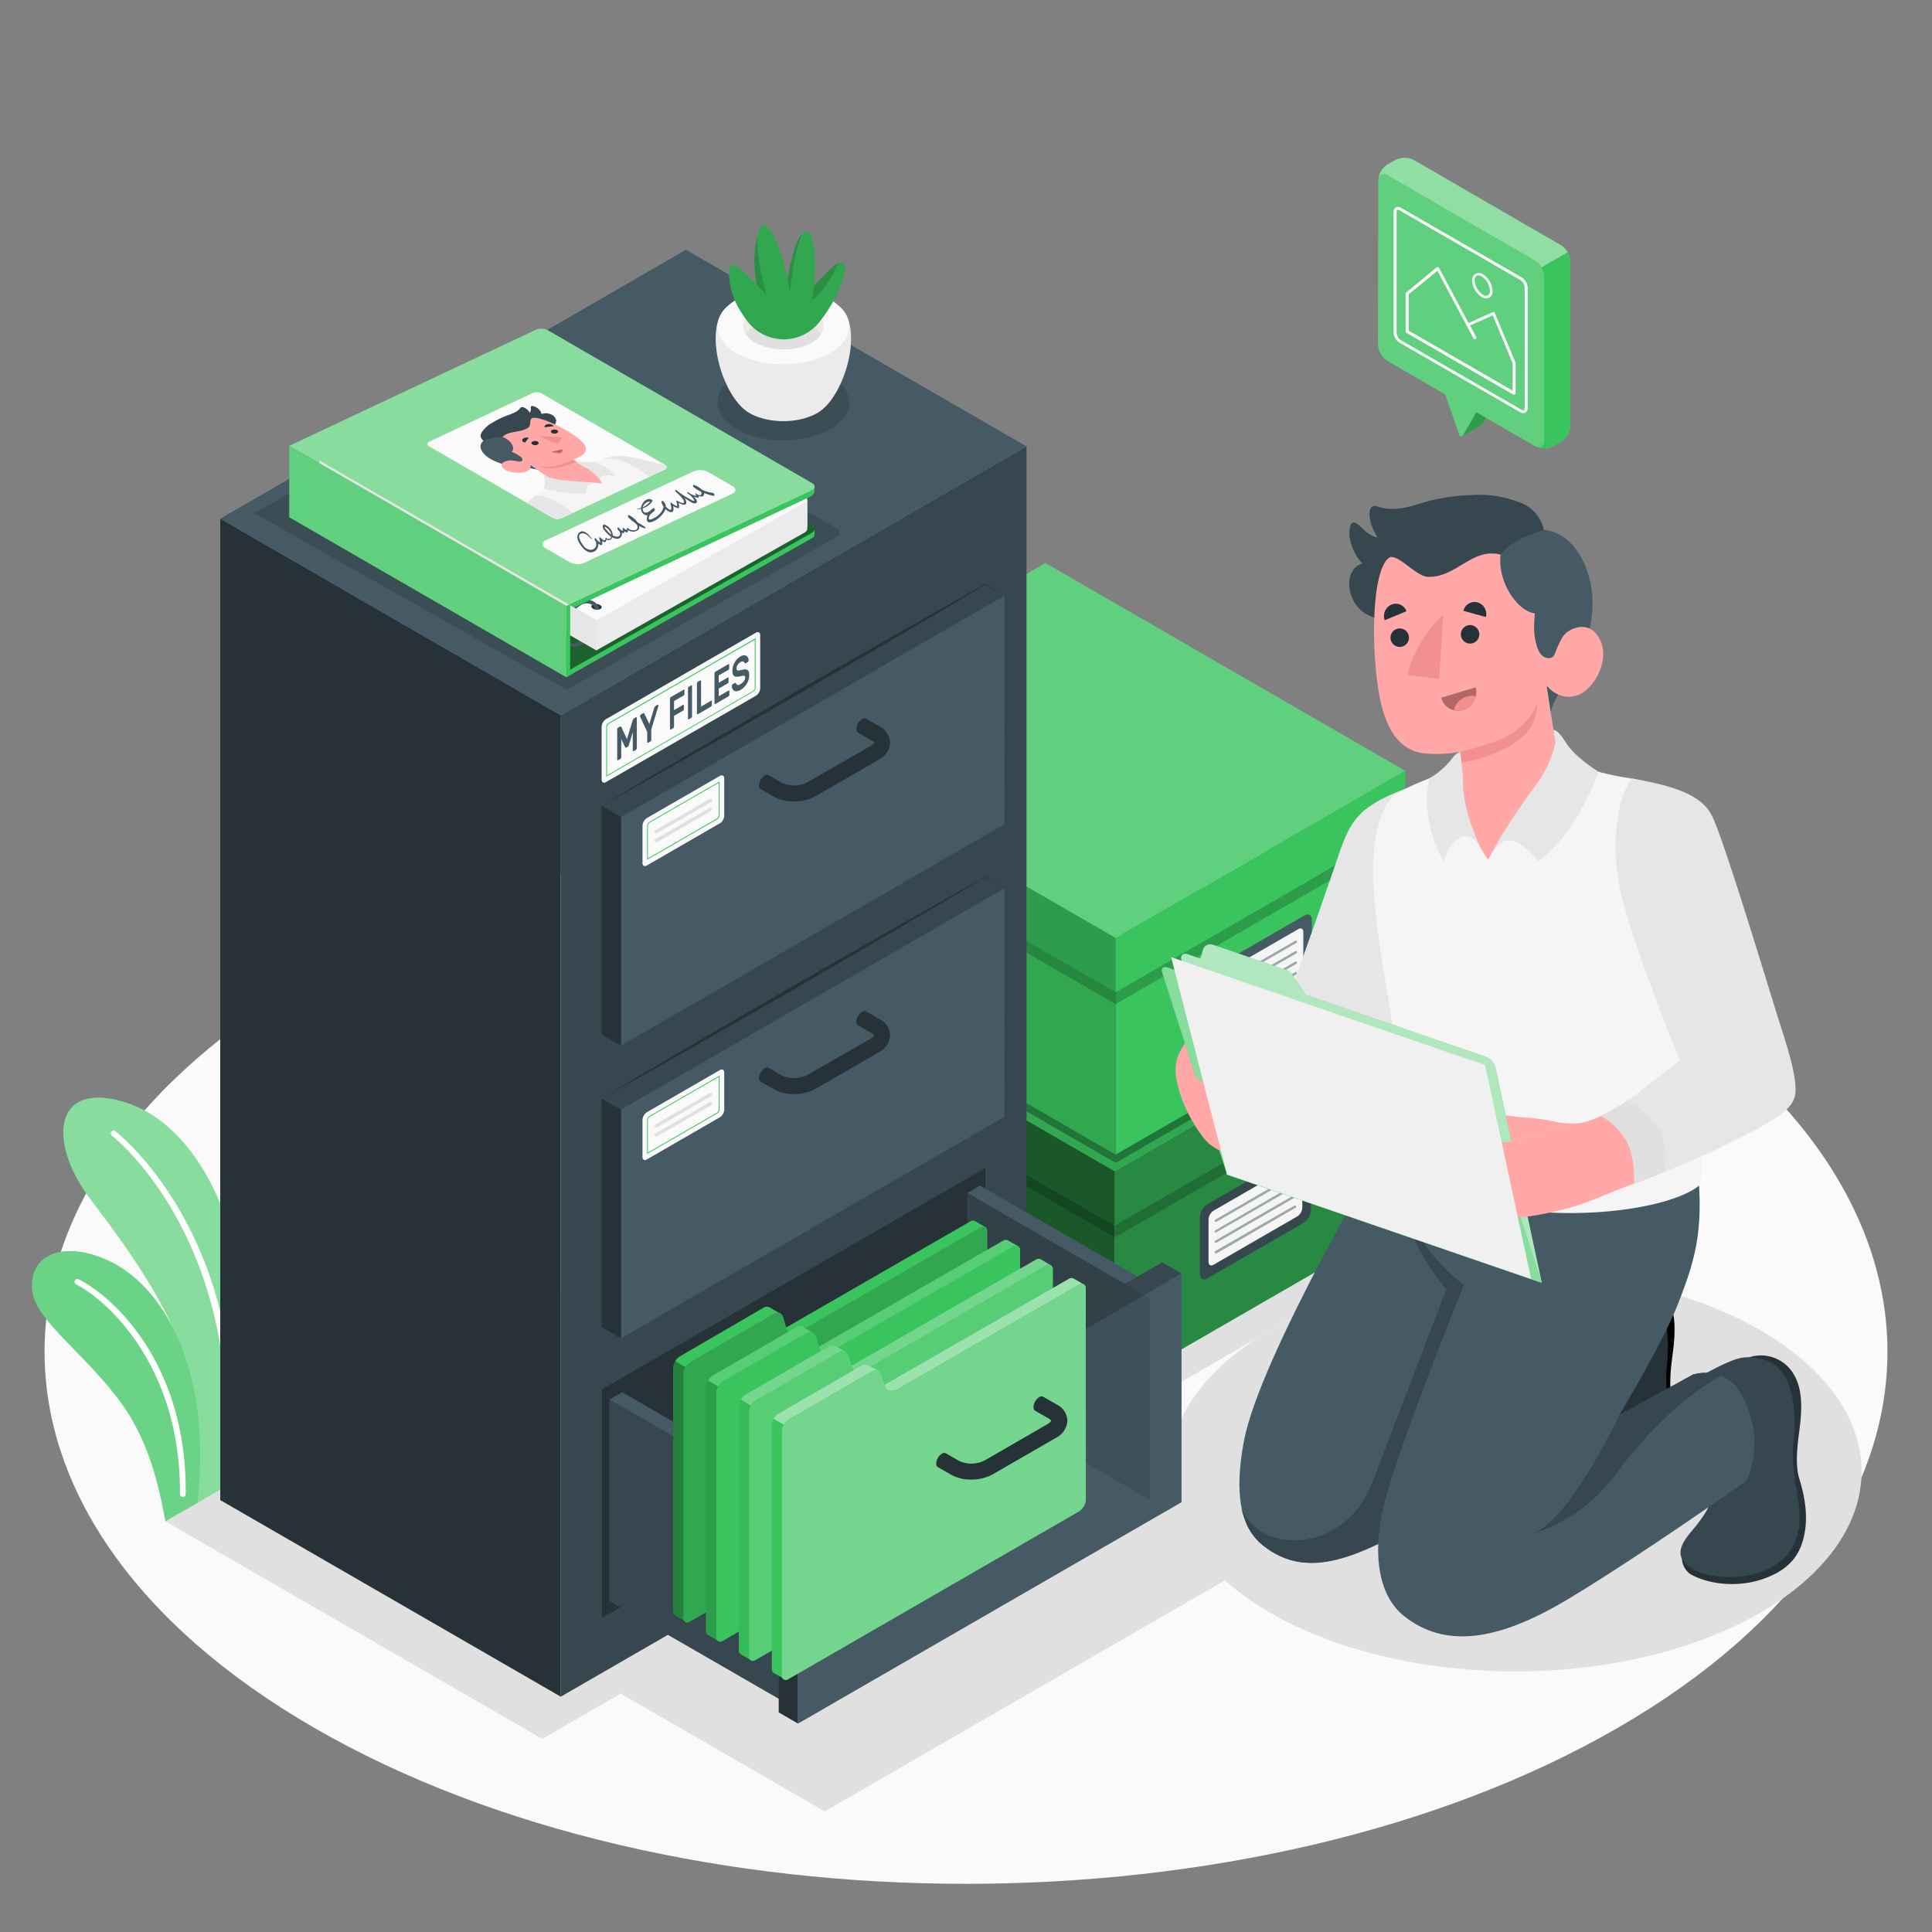<svg xmlns="http://www.w3.org/2000/svg" viewBox="0 0 500 500"><rect x="0" y="0" width="500" height="500" fill="#808080" stroke="none"/><g id="freepik--Floor--inject-42"><path id="freepik--floor--inject-42" d="M81.38,447.19c-93.13-53.77-93.13-140.94,0-194.71s244.13-53.77,337.25,0,93.13,140.94,0,194.71S174.51,501,81.38,447.19Z" style="fill:#fafafa"></path></g><g id="freepik--Plants--inject-42"><g id="freepik--plants--inject-42"><path d="M58.93,384.44c3.47-16.5,6.84-29.51,3.06-54.67-3.16-21.12-14.92-42.27-33.35-45.42-15.24-2.6-15.37,12.63-5.39,25.78s28,36.95,26,54.38L48,390.78Z" style="fill:#39C45E"></path><path d="M58.93,384.44c3.47-16.5,6.84-29.51,3.06-54.67-3.16-21.12-14.92-42.27-33.35-45.42-15.24-2.6-15.37,12.63-5.39,25.78s28,36.95,26,54.38L48,390.78Z" style="fill:#fff;opacity:0.4"></path><path d="M58.73,384.56C66,336,43.7,304.32,29.86,292.74a.72.72,0,0,0-1,.1.74.74,0,0,0,.09,1.05c13.68,11.44,35.23,43.44,28.15,91.63Z" style="fill:#fff"></path><path d="M42.83,393.74c-1.19-5.73-3.14-18.86-11.06-30.1C23,351.21,9.5,342,8.4,334.44c-1.33-9.09,7-13.64,18.91-8.54C41.63,332,55.15,353.49,51.07,389Z" style="fill:#39C45E"></path><path d="M47,387.33a.76.76,0,0,1-.43-.68c.28-31.66-17.45-49.33-26.86-54.25a.75.75,0,0,1-.31-1,.73.73,0,0,1,1-.31c10.41,5.44,28,23.27,27.66,55.58a.75.75,0,0,1-.75.74A.82.82,0,0,1,47,387.33Z" style="fill:#fff"></path><g style="opacity:0.25"><path d="M42.83,393.74c-1.19-5.73-3.14-18.86-11.06-30.1C23,351.21,9.5,342,8.4,334.44c-1.33-9.09,7-13.64,18.91-8.54C41.63,332,55.15,353.49,51.07,389Z" style="fill:#fff"></path></g></g></g><g id="freepik--Shadows--inject-42"><polygon id="freepik--Shadow--inject-42" points="289.57 366.97 373.25 318.63 269.25 258.57 185.56 306.91 289.57 366.97" style="fill:#e0e0e0"></polygon><polygon id="freepik--shadow--inject-42" points="270.3 370.29 290.61 358.56 197.37 304.51 42.83 393.74 140.32 450.02 160.63 438.3 213.43 468.79 327.17 403.12 270.3 370.29" style="fill:#e0e0e0"></polygon><ellipse id="freepik--shadow--inject-42" cx="392.16" cy="380.82" rx="89.62" ry="51.74" style="fill:#e0e0e0"></ellipse></g><g id="freepik--Boxes--inject-42"><g id="freepik--boxes--inject-42"><g id="freepik--Box--inject-42"><polygon points="288.51 359.18 288.51 303.15 361.3 261.12 361.3 317.15 288.51 359.18" style="fill:#39C45E"></polygon><polygon points="288.51 359.18 288.51 303.15 361.3 261.12 361.3 317.15 288.51 359.18" style="opacity:0.3"></polygon><polygon points="288.51 303.15 197.52 250.61 197.52 306.65 288.51 359.18 288.51 303.15" style="fill:#39C45E"></polygon><polygon points="288.51 303.15 197.52 250.61 197.52 306.65 288.51 359.18 288.51 303.15" style="opacity:0.55"></polygon><polygon points="288.51 303.15 363.45 259.86 270.31 206.06 195.36 249.36 288.51 303.15" style="fill:#39C45E"></polygon><polygon points="288.51 303.15 363.45 259.86 270.31 206.06 195.36 249.36 288.51 303.15" style="opacity:0.15"></polygon><polygon points="288.51 303.15 288.51 317.15 363.45 273.88 363.45 259.86 288.51 303.15" style="fill:#39C45E"></polygon><polygon points="288.51 303.15 288.51 317.15 363.45 273.88 363.45 259.86 288.51 303.15" style="opacity:0.3"></polygon><polygon points="288.51 317.15 361.3 275.13 361.3 278.21 288.51 320.24 288.51 317.15" style="opacity:0.2"></polygon><polygon points="195.36 249.36 288.51 303.15 288.51 317.15 195.36 263.38 195.36 249.36" style="fill:#39C45E"></polygon><polygon points="195.36 249.36 288.51 303.15 288.51 317.15 195.36 263.38 195.36 249.36" style="opacity:0.55"></polygon><polygon points="288.51 317.15 197.52 264.62 197.52 267.7 288.51 320.24 288.51 317.15" style="opacity:0.2"></polygon><path d="M312.47,311.66l24.87-14.35c1.07-.62,1.94-.12,1.94,1.12v14.7a4.29,4.29,0,0,1-1.94,3.36l-24.87,14.35c-1.07.62-1.94.12-1.94-1.12V315A4.29,4.29,0,0,1,312.47,311.66Z" style="fill:#37474f"></path><path d="M314.06,313.33l21.68-12.52c.72-.41,1.3-.07,1.3.75v11a2.84,2.84,0,0,1-1.3,2.24l-21.68,12.52c-.71.41-1.29.08-1.29-.75v-11A2.85,2.85,0,0,1,314.06,313.33Z" style="fill:#f5f5f5"></path><g style="opacity:0.5"><path d="M314.67,316.24a.33.33,0,0,1-.28-.16.32.32,0,0,1,.12-.43L335,303.83a.32.32,0,0,1,.43.12.31.31,0,0,1-.11.43L314.83,316.2A.32.32,0,0,1,314.67,316.24Z" style="fill:#455a64"></path><path d="M314.67,319a.33.33,0,0,1-.28-.16.32.32,0,0,1,.12-.43L335,306.54a.31.31,0,0,1,.43.12.31.31,0,0,1-.11.43L314.83,318.9A.33.33,0,0,1,314.67,319Z" style="fill:#455a64"></path><path d="M314.67,321.65a.31.31,0,0,1-.28-.16.32.32,0,0,1,.12-.43L335,309.25a.31.31,0,0,1,.32.54l-20.47,11.82A.32.32,0,0,1,314.67,321.65Z" style="fill:#455a64"></path><path d="M314.67,324.36a.33.33,0,0,1-.28-.16.32.32,0,0,1,.12-.43L335,312a.32.32,0,0,1,.43.12.31.31,0,0,1-.11.43l-20.47,11.82A.32.32,0,0,1,314.67,324.36Z" style="fill:#455a64"></path></g></g><g id="freepik--box--inject-42"><polygon points="197.37 248.2 288.73 300.95 361.67 258.82 270.31 206.06 197.37 248.2" style="opacity:0.3"></polygon><g id="freepik--box--inject-42"><polygon points="288.73 298.81 288.73 242.78 361.52 200.75 361.52 256.79 288.73 298.81" style="fill:#39C45E"></polygon><polygon points="288.73 242.78 197.74 190.25 197.74 246.28 288.73 298.81 288.73 242.78" style="fill:#39C45E"></polygon><polygon points="288.73 242.78 197.74 190.25 197.74 246.28 288.73 298.81 288.73 242.78" style="opacity:0.15"></polygon><polygon points="288.73 242.78 363.68 199.49 270.53 145.7 195.58 188.99 288.73 242.78" style="fill:#39C45E"></polygon><polygon points="288.73 242.78 363.68 199.49 270.53 145.7 195.58 188.99 288.73 242.78" style="fill:#fff;opacity:0.2"></polygon><polygon points="288.73 242.78 288.73 256.79 363.68 213.52 363.68 199.49 288.73 242.78" style="fill:#39C45E"></polygon><polygon points="288.73 256.79 361.52 214.76 361.52 217.84 288.73 259.87 288.73 256.79" style="opacity:0.2"></polygon><polygon points="195.58 188.99 288.73 242.78 288.73 256.79 195.58 203.01 195.58 188.99" style="fill:#39C45E"></polygon><polygon points="195.58 188.99 288.73 242.78 288.73 256.79 195.58 203.01 195.58 188.99" style="opacity:0.2"></polygon><polygon points="288.73 256.79 197.74 204.25 197.74 207.34 288.73 259.87 288.73 256.79" style="opacity:0.2"></polygon><path d="M312.69,251.3l24.87-14.36c1.07-.62,1.94-.12,1.94,1.12v14.7a4.29,4.29,0,0,1-1.94,3.36l-24.87,14.36c-1.07.62-1.94.11-1.94-1.12v-14.7A4.27,4.27,0,0,1,312.69,251.3Z" style="fill:#455a64"></path><path d="M314.28,253,336,240.45c.72-.42,1.3-.08,1.3.74v11a2.84,2.84,0,0,1-1.3,2.24L314.28,267c-.71.41-1.29.08-1.29-.75v-11A2.87,2.87,0,0,1,314.28,253Z" style="fill:#f5f5f5"></path><g style="opacity:0.5"><path d="M314.89,255.87a.31.31,0,0,1-.27-.15.32.32,0,0,1,.11-.44l20.47-11.81a.31.31,0,0,1,.32.54l-20.47,11.82A.32.32,0,0,1,314.89,255.87Z" style="fill:#455a64"></path><path d="M314.89,258.58a.32.32,0,0,1-.27-.16.31.31,0,0,1,.11-.43l20.47-11.82a.32.32,0,0,1,.43.12.31.31,0,0,1-.11.43l-20.47,11.82A.32.32,0,0,1,314.89,258.58Z" style="fill:#455a64"></path><path d="M314.89,261.29a.32.32,0,0,1-.27-.16.31.31,0,0,1,.11-.43l20.47-11.82a.31.31,0,0,1,.43.12.31.31,0,0,1-.11.43l-20.47,11.81A.33.33,0,0,1,314.89,261.29Z" style="fill:#455a64"></path><path d="M314.89,264a.3.3,0,0,1-.27-.16.31.31,0,0,1,.11-.43l20.47-11.81a.31.31,0,1,1,.32.54L315.05,264A.32.32,0,0,1,314.89,264Z" style="fill:#455a64"></path></g></g></g></g></g><g id="freepik--Cabinet--inject-42"><g id="freepik--cabinet--inject-42"><g id="freepik--cabinet--inject-42"><polygon points="145.13 439.1 57 388.22 57 134.23 145.13 185.11 145.13 439.1" style="fill:#263238"></polygon><polygon points="145.13 185.11 265.66 115.52 265.66 369.51 145.13 439.1 145.13 185.11" style="fill:#37474f"></polygon><polygon points="265.66 115.52 145.13 185.11 57 134.23 177.53 64.64 265.66 115.52" style="fill:#455a64"></polygon><polygon points="160.71 287.15 259.96 229.85 259.95 289.04 160.71 346.34 160.71 287.15" style="fill:#455a64"></polygon><polygon points="160.71 287.15 155.7 284.26 155.7 343.45 160.71 346.34 160.71 287.15" style="fill:#263238"></polygon><polygon points="155.7 284.26 254.94 226.96 259.96 229.85 160.71 287.15 155.7 284.26" style="fill:#37474f"></polygon><polygon points="160.71 211.42 259.96 154.12 259.95 213.31 160.71 270.61 160.71 211.42" style="fill:#455a64"></polygon><polygon points="160.71 211.42 155.7 208.53 155.7 267.72 160.71 270.61 160.71 211.42" style="fill:#263238"></polygon><polygon points="155.7 208.53 254.94 151.23 259.96 154.12 160.71 211.42 155.7 208.53" style="fill:#37474f"></polygon><g id="freepik--Drawer--inject-42"><polygon points="155.77 359.57 255.01 302.27 255.01 361.45 155.77 418.75 155.77 359.57" style="fill:#263238"></polygon><polygon points="297.59 336.01 250.34 308.75 250.34 360.89 297.59 388.16 297.59 336.01" style="fill:#37474f"></polygon><polygon points="253.64 306.83 250.34 308.74 297.59 336.01 300.9 334.11 253.64 306.83" style="fill:#455a64"></polygon><polygon points="204.98 389.48 157.72 362.22 157.72 414.36 204.97 441.63 204.98 389.48" style="fill:#37474f"></polygon><polygon points="161.03 360.31 157.72 362.21 204.98 389.48 208.28 387.58 161.03 360.31" style="fill:#455a64"></polygon><polygon points="206.54 386.88 305.78 329.58 305.78 388.77 206.54 446.06 206.54 386.88" style="fill:#455a64"></polygon><polygon points="206.54 386.88 201.53 383.98 201.53 443.17 206.54 446.06 206.54 386.88" style="fill:#263238"></polygon><polygon points="201.53 383.98 300.77 326.68 305.78 329.58 206.54 386.88 201.53 383.98" style="fill:#37474f"></polygon><g style="opacity:0.1"><polygon points="297.59 336.01 250.34 308.75 250.34 360.89 297.59 388.16 297.59 336.01"></polygon></g><g id="freepik--Label--inject-42"><path d="M213.23,387.57l18.89-10.91c.63-.36,1.13-.07,1.13.65v9.61a2.47,2.47,0,0,1-1.13,1.95l-18.89,10.91c-.62.36-1.13.07-1.13-.65v-9.61A2.5,2.5,0,0,1,213.23,387.57Z" style="fill:#fafafa"></path><path d="M213.3,398.36v-8.84a1.33,1.33,0,0,1,.53-.92l18.23-10.52v8.84a1.37,1.37,0,0,1-.53.92Zm18.54-19.91-17.9,10.34a1.16,1.16,0,0,0-.43.73V398l17.91-10.34a1.14,1.14,0,0,0,.42-.73Z" style="fill:#39C45E"></path><path d="M215.63,391.56a.44.44,0,0,1-.38-.22.43.43,0,0,1,.16-.59l14.1-8.14a.43.43,0,1,1,.43.75l-14.1,8.14A.39.39,0,0,1,215.63,391.56Z" style="fill:#e0e0e0"></path><path d="M215.63,393.89a.43.43,0,0,1-.38-.21.44.44,0,0,1,.16-.6l14.1-8.14a.43.43,0,0,1,.43.75l-14.1,8.14A.39.39,0,0,1,215.63,393.89Z" style="fill:#e0e0e0"></path></g><path d="M255.46,318.67a1.24,1.24,0,0,0-.49-1.11.5.5,0,0,0-.12-.08L252.3,316h0a1.24,1.24,0,0,0-1.24.13l-47.62,27.43-.77-2.62a1.72,1.72,0,0,0-.74-1h0l-2.66-1.54h0a1.57,1.57,0,0,0-1.62,0L176,351A3.92,3.92,0,0,0,174.2,354v63a1.24,1.24,0,0,0,.48,1.11h0l2.73,1.59h0a1.26,1.26,0,0,0,1.2-.15l75.12-43.34a3.9,3.9,0,0,0,1.76-3.06Z" style="fill:#39C45E"></path><path d="M255.46,318.67l0,54.57a3.88,3.88,0,0,1-1.77,3.05L178.4,419.75a1,1,0,0,1-1.56-.9V355.58a3.61,3.61,0,0,1,.52-1.74,3.73,3.73,0,0,1,1.24-1.31L200.3,340a1.6,1.6,0,0,1,1.58-.07l.05,0h0a1.61,1.61,0,0,1,.73,1l.78,2.63.24.64c.32,1.08,2.08,1.08,3.06.52l47-27.06a1.28,1.28,0,0,1,1.15-.17l.08,0,0,0h0A1.24,1.24,0,0,1,255.46,318.67Z" style="fill:#39C45E"></path><path d="M255.46,318.67l0,54.57a3.88,3.88,0,0,1-1.77,3.05L178.4,419.75a1,1,0,0,1-1.56-.9V355.58a3.61,3.61,0,0,1,.52-1.74,3.73,3.73,0,0,1,1.24-1.31L200.3,340a1.6,1.6,0,0,1,1.58-.07l.05,0h0a1.61,1.61,0,0,1,.73,1l.78,2.63.24.64c.32,1.08,2.08,1.08,3.06.52l47-27.06a1.28,1.28,0,0,1,1.15-.17l.08,0,0,0h0A1.24,1.24,0,0,1,255.46,318.67Z" style="opacity:0.15"></path><path d="M177.48,419.81l-.07,0-2.73-1.58a1.28,1.28,0,0,1-.48-1.13V354a3.61,3.61,0,0,1,.52-1.74l2.64,1.54h0a3.55,3.55,0,0,0-.51,1.73v63.27A1,1,0,0,0,177.48,419.81Z" style="opacity:0.35"></path><path d="M264,323.63a1.25,1.25,0,0,0-.49-1.12.36.36,0,0,0-.12-.07L260.8,321h0a1.24,1.24,0,0,0-1.24.13l-47.61,27.44-.78-2.63a1.66,1.66,0,0,0-.74-1h0l-2.65-1.54h0a1.58,1.58,0,0,0-1.62.05l-21.7,12.52A3.9,3.9,0,0,0,182.7,359v63a1.26,1.26,0,0,0,.48,1.12h0l2.73,1.58h0a1.25,1.25,0,0,0,1.2-.14l75.12-43.35a3.9,3.9,0,0,0,1.76-3.05Z" style="fill:#39C45E"></path><path d="M210.38,344.88a1.6,1.6,0,0,0-1.58.07l-21.69,12.53a3.71,3.71,0,0,0-1.25,1.32l-2.64-1.54a3.52,3.52,0,0,1,1.24-1.32l21.7-12.53a1.58,1.58,0,0,1,1.61,0h0Z" style="fill:#fff;opacity:0.15"></path><path d="M263.35,322.44a1.33,1.33,0,0,0-1.16.17l-47,27.06c-1,.57-2.73.57-3.06-.52l-.23-.64,47.61-27.44a1.62,1.62,0,0,1,.78-.24.88.88,0,0,1,.46.12h0Z" style="fill:#fff;opacity:0.15"></path><path d="M264,323.63l0,54.56a3.89,3.89,0,0,1-1.77,3.06L186.9,424.71a1,1,0,0,1-1.56-.9V360.53a3.57,3.57,0,0,1,.52-1.73,3.77,3.77,0,0,1,1.24-1.32L208.8,345a1.58,1.58,0,0,1,1.58-.08l.05,0h0a1.63,1.63,0,0,1,.73,1l.79,2.62.23.65c.33,1.08,2.08,1.08,3.06.52l47-27.07a1.32,1.32,0,0,1,1.15-.17l.08,0,0,0h0A1.28,1.28,0,0,1,264,323.63Z" style="fill:#39C45E"></path><path d="M186,424.76s-.06,0-.08,0l-2.73-1.58a1.26,1.26,0,0,1-.48-1.12V359a3.54,3.54,0,0,1,.52-1.73l2.64,1.54h0a3.59,3.59,0,0,0-.51,1.74V423.8A1,1,0,0,0,186,424.76Z" style="opacity:0.2"></path><path d="M272.46,328.58a1.29,1.29,0,0,0-.48-1.12l-.13-.07-2.55-1.49h0a1.24,1.24,0,0,0-1.24.13l-47.61,27.43-.78-2.62a1.72,1.72,0,0,0-.74-1h0l-2.65-1.54h0a1.57,1.57,0,0,0-1.62,0L193,360.89A3.9,3.9,0,0,0,191.2,364v63a1.24,1.24,0,0,0,.48,1.11h0l2.73,1.59h0a1.26,1.26,0,0,0,1.2-.15l75.12-43.34a3.9,3.9,0,0,0,1.76-3.06Z" style="fill:#39C45E"></path><path d="M218.88,349.84a1.55,1.55,0,0,0-1.58.07l-21.69,12.52a3.88,3.88,0,0,0-1.25,1.32l-2.64-1.54a3.62,3.62,0,0,1,1.25-1.32l21.69-12.52a1.56,1.56,0,0,1,1.61,0h0Z" style="fill:#fff;opacity:0.3"></path><path d="M271.85,327.39a1.33,1.33,0,0,0-1.16.17l-47,27.07c-1,.56-2.73.56-3.06-.52l-.23-.65L268.05,326a1.6,1.6,0,0,1,.78-.23,1,1,0,0,1,.46.11h0Z" style="fill:#fff;opacity:0.3"></path><path d="M272.46,328.58l0,54.57a3.88,3.88,0,0,1-1.77,3.05L195.4,429.66a1,1,0,0,1-1.56-.9V365.49a3.61,3.61,0,0,1,.52-1.74,3.82,3.82,0,0,1,1.24-1.31l21.7-12.53a1.62,1.62,0,0,1,1.59-.07l0,0h0a1.61,1.61,0,0,1,.73,1l.79,2.63.23.64c.33,1.08,2.08,1.08,3.06.52l47-27.06a1.3,1.3,0,0,1,1.16-.17l.07,0,0,0h0A1.26,1.26,0,0,1,272.46,328.58Z" style="fill:#39C45E"></path><path d="M272.46,328.58l0,54.57a3.88,3.88,0,0,1-1.77,3.05L195.4,429.66a1,1,0,0,1-1.56-.9V365.49a3.61,3.61,0,0,1,.52-1.74,3.82,3.82,0,0,1,1.24-1.31l21.7-12.53a1.62,1.62,0,0,1,1.59-.07l0,0h0a1.61,1.61,0,0,1,.73,1l.79,2.63.23.64c.33,1.08,2.08,1.08,3.06.52l47-27.06a1.3,1.3,0,0,1,1.16-.17l.07,0,0,0h0A1.26,1.26,0,0,1,272.46,328.58Z" style="fill:#fff;opacity:0.15"></path><path d="M194.49,429.72l-.08,0-2.73-1.58a1.28,1.28,0,0,1-.48-1.13V364a3.61,3.61,0,0,1,.52-1.74l2.64,1.54h0a3.52,3.52,0,0,0-.51,1.73v63.27A1,1,0,0,0,194.49,429.72Z" style="opacity:0.05"></path><path d="M281,333.54a1.27,1.27,0,0,0-.48-1.12.52.52,0,0,0-.13-.07l-2.55-1.49h0a1.24,1.24,0,0,0-1.24.13l-47.61,27.44-.78-2.63a1.66,1.66,0,0,0-.74-1h0l-2.65-1.54h0a1.58,1.58,0,0,0-1.62.05l-21.69,12.52a3.88,3.88,0,0,0-1.77,3v63a1.26,1.26,0,0,0,.48,1.12h0l2.73,1.58h0a1.27,1.27,0,0,0,1.2-.14l75.12-43.35a3.9,3.9,0,0,0,1.76-3Z" style="fill:#39C45E"></path><path d="M227.39,354.79a1.6,1.6,0,0,0-1.58.07l-21.7,12.53a3.71,3.71,0,0,0-1.25,1.32l-2.64-1.54a3.47,3.47,0,0,1,1.25-1.32l21.69-12.53a1.6,1.6,0,0,1,1.62,0h0Z" style="fill:#fff;opacity:0.5"></path><path d="M280.35,332.35a1.33,1.33,0,0,0-1.16.17l-47,27.06c-1,.56-2.73.57-3.06-.52l-.23-.64L276.55,331a1.62,1.62,0,0,1,.78-.24.88.88,0,0,1,.46.12h0Z" style="fill:#fff;opacity:0.5"></path><path d="M281,333.54l0,54.56a3.89,3.89,0,0,1-1.77,3.06l-75.31,43.46a1,1,0,0,1-1.56-.91V370.44a3.55,3.55,0,0,1,.51-1.73,3.79,3.79,0,0,1,1.25-1.32l21.69-12.52a1.6,1.6,0,0,1,1.59-.08l0,0h0a1.68,1.68,0,0,1,.74,1l.78,2.62.23.65c.33,1.08,2.08,1.08,3.06.52l47-27.07a1.33,1.33,0,0,1,1.16-.17l.07,0,0,0h0A1.28,1.28,0,0,1,281,333.54Z" style="fill:#39C45E"></path><path d="M281,333.54l0,54.56a3.89,3.89,0,0,1-1.77,3.06l-75.31,43.46a1,1,0,0,1-1.56-.91V370.44a3.55,3.55,0,0,1,.51-1.73,3.79,3.79,0,0,1,1.25-1.32l21.69-12.52a1.6,1.6,0,0,1,1.59-.08l0,0h0a1.68,1.68,0,0,1,.74,1l.78,2.62.23.65c.33,1.08,2.08,1.08,3.06.52l47-27.07a1.33,1.33,0,0,1,1.16-.17l.07,0,0,0h0A1.28,1.28,0,0,1,281,333.54Z" style="fill:#fff;opacity:0.3"></path><path d="M273.48,363.48l-3.49-2h0a1,1,0,0,0-1.05.09,3.2,3.2,0,0,0-1.46,2.54,1,1,0,0,0,.43,1h0l3.5,2c.49.28.62.53.63.57s-.18.44-.91.86l-16.27,9.4a7.59,7.59,0,0,1-6.62.16l-3.48-2h0a1,1,0,0,0-1,.11,3.26,3.26,0,0,0-1.47,2.54,1,1,0,0,0,.42.94h0l3.49,2a10.43,10.43,0,0,0,5.13,1.22,11.51,11.51,0,0,0,5.63-1.38l16.28-9.4a5.28,5.28,0,0,0,3-4.45A4.89,4.89,0,0,0,273.48,363.48Z" style="fill:#263238"></path></g><g id="freepik--label--inject-42"><path d="M167.4,287.85l18.9-10.91c.62-.36,1.13-.07,1.13.65v9.61a2.5,2.5,0,0,1-1.13,1.95l-18.9,10.91c-.62.36-1.12.07-1.12-.65V289.8A2.49,2.49,0,0,1,167.4,287.85Z" style="fill:#fafafa"></path><path d="M167.47,298.64V289.8a1.37,1.37,0,0,1,.53-.92l18.23-10.53v8.85a1.37,1.37,0,0,1-.53.92ZM186,278.73l-17.91,10.34a1.14,1.14,0,0,0-.42.73v8.47l17.9-10.34a1.16,1.16,0,0,0,.43-.73Z" style="fill:#39C45E"></path><path d="M169.8,291.83a.44.44,0,0,1-.38-.21.46.46,0,0,1,.16-.6l14.1-8.14a.44.44,0,0,1,.44.76L170,291.78A.44.44,0,0,1,169.8,291.83Z" style="fill:#e0e0e0"></path><path d="M169.8,294.17a.43.43,0,0,1-.22-.81l14.1-8.14a.44.44,0,0,1,.6.16.44.44,0,0,1-.16.59L170,294.11A.46.46,0,0,1,169.8,294.17Z" style="fill:#e0e0e0"></path></g><g id="freepik--label--inject-42"><path d="M167.4,211.72l18.9-10.91c.62-.36,1.13-.07,1.13.65v9.61a2.5,2.5,0,0,1-1.13,2l-18.9,10.91c-.62.36-1.12.07-1.12-.65v-9.61A2.49,2.49,0,0,1,167.4,211.72Z" style="fill:#fafafa"></path><path d="M167.47,222.51v-8.84a1.37,1.37,0,0,1,.53-.92l18.23-10.53v8.85a1.37,1.37,0,0,1-.53.92ZM186,202.6l-17.91,10.34a1.14,1.14,0,0,0-.42.73v8.47l17.9-10.34a1.16,1.16,0,0,0,.43-.73Z" style="fill:#39C45E"></path><path d="M169.8,215.71a.45.45,0,0,1-.38-.22.45.45,0,0,1,.16-.59l14.1-8.15a.44.44,0,1,1,.44.76L170,215.65A.46.46,0,0,1,169.8,215.71Z" style="fill:#e0e0e0"></path><path d="M169.8,218a.45.45,0,0,1-.38-.22.45.45,0,0,1,.16-.59l14.1-8.14a.44.44,0,0,1,.6.16.44.44,0,0,1-.16.59L170,218A.46.46,0,0,1,169.8,218Z" style="fill:#e0e0e0"></path></g><path d="M155.7,284.26,168,276.93l12.34-7.27c8.23-4.85,16.51-9.61,24.76-14.42L230,241c8.31-4.71,16.6-9.45,25-14.09l0,0,0,0,5,3L254.9,227H255c-8.19,4.91-16.44,9.72-24.67,14.56L205.54,256c-8.29,4.74-16.55,9.53-24.87,14.23l-12.46,7.06Z" style="fill:#263238"></path><path d="M227.66,263.76l-3.49-2h0a1,1,0,0,0-1.06.09,3.21,3.21,0,0,0-1.46,2.53,1,1,0,0,0,.44,1h0l3.5,2c.49.28.62.52.63.57s-.18.44-.91.86L209,278.17a7.56,7.56,0,0,1-6.62.17l-3.49-2h0a1,1,0,0,0-1,.11,3.2,3.2,0,0,0-1.46,2.54,1,1,0,0,0,.41.93h0l3.48,2a10.48,10.48,0,0,0,5.14,1.23,11.43,11.43,0,0,0,5.63-1.39l16.27-9.39a5.31,5.31,0,0,0,3-4.45A4.89,4.89,0,0,0,227.66,263.76Z" style="fill:#263238"></path><path d="M155.7,208.53,168,201.2l12.34-7.27c8.23-4.85,16.51-9.61,24.76-14.42L230,165.24c8.31-4.71,16.6-9.45,25-14.09l0,0,0,0,5,3-5.06-2.81H255c-8.19,4.92-16.44,9.72-24.67,14.57l-24.78,14.37c-8.29,4.74-16.55,9.53-24.87,14.23l-12.46,7.06Z" style="fill:#263238"></path><path d="M227.66,188l-3.49-2h0a1,1,0,0,0-1.06.09,3.21,3.21,0,0,0-1.46,2.53,1,1,0,0,0,.44,1h0l3.5,2c.49.28.62.52.63.57s-.18.44-.91.86L209,202.44a7.56,7.56,0,0,1-6.62.17l-3.49-2h0a1,1,0,0,0-1,.11,3.2,3.2,0,0,0-1.46,2.54,1,1,0,0,0,.41.93h0l3.48,2a10.48,10.48,0,0,0,5.14,1.23,11.43,11.43,0,0,0,5.63-1.39l16.27-9.39a5.31,5.31,0,0,0,3-4.45A4.89,4.89,0,0,0,227.66,188Z" style="fill:#263238"></path></g><g id="freepik--label--inject-42"><g id="freepik--label--inject-42"><path d="M156.83,186.12l38.79-22.38c.62-.36,1.12-.06,1.12.65v13.68a2.49,2.49,0,0,1-1.12,2L156.83,202.4c-.63.36-1.13.07-1.13-.65V188.07A2.47,2.47,0,0,1,156.83,186.12Z" style="fill:#fafafa"></path><path d="M156.89,201V188.07a1.37,1.37,0,0,1,.53-.92l38.13-22v12.91a1.37,1.37,0,0,1-.53.92Zm38.44-35.44-37.8,21.8a1.19,1.19,0,0,0-.42.73v12.54l37.8-21.81a1.14,1.14,0,0,0,.42-.73Z" style="fill:#39C45E"></path></g><path d="M162.25,191.27l1.48-4.82c0-.06.06-.14.11-.26a.58.58,0,0,1,.23-.26l.53-.31a.12.12,0,0,1,.15,0,.27.27,0,0,1,.06.19v7.77a.66.66,0,0,1-.06.27.39.39,0,0,1-.15.18l-.63.36a.11.11,0,0,1-.15,0,.25.25,0,0,1-.06-.19v-4.7l-1,3.29a1.12,1.12,0,0,1-.11.26.38.38,0,0,1-.18.21l-.4.23q-.12.07-.18,0a.33.33,0,0,1-.11-.13l-1-2.12v4.7a.66.66,0,0,1-.06.27.39.39,0,0,1-.15.18l-.63.36a.11.11,0,0,1-.15,0,.25.25,0,0,1-.06-.19v-7.77a.62.62,0,0,1,.06-.26.35.35,0,0,1,.15-.18l.53-.31c.11-.06.18-.06.23,0l.11.13Z" style="fill:#455a64"></path><path d="M170.18,182.4a.11.11,0,0,1,.15,0,.22.22,0,0,1,.07.19.5.5,0,0,1,0,.12l-1.85,6.08v2.65a.65.65,0,0,1-.06.26.35.35,0,0,1-.15.18l-.63.36a.1.1,0,0,1-.14,0,.22.22,0,0,1-.07-.19V189.4l-1.85-3.94a.31.31,0,0,1,0-.1.58.58,0,0,1,.06-.26.42.42,0,0,1,.15-.19l.58-.33c.11-.06.19-.07.24,0a.31.31,0,0,1,.09.13l1.27,2.67,1.26-4.13a.94.94,0,0,1,.1-.24.51.51,0,0,1,.23-.25Z" style="fill:#455a64"></path><path d="M176.93,178.5a.12.12,0,0,1,.15,0,.27.27,0,0,1,.06.19v.86a.62.62,0,0,1-.06.26.35.35,0,0,1-.15.18l-2.49,1.44v2.34l2.34-1.35a.11.11,0,0,1,.15,0,.25.25,0,0,1,.06.19v.85a.66.66,0,0,1-.06.27.47.47,0,0,1-.15.18l-2.34,1.35V188a.66.66,0,0,1-.06.27.35.35,0,0,1-.15.18l-.63.36a.11.11,0,0,1-.15,0,.25.25,0,0,1-.06-.19v-7.77a.65.65,0,0,1,.06-.26.35.35,0,0,1,.15-.18Z" style="fill:#455a64"></path><path d="M178.26,186.15a.11.11,0,0,1-.15,0,.25.25,0,0,1-.06-.19v-7.77a.62.62,0,0,1,.06-.26.35.35,0,0,1,.15-.18l.63-.37a.12.12,0,0,1,.15,0,.25.25,0,0,1,.06.19v7.77a.58.58,0,0,1-.06.26.42.42,0,0,1-.15.19Z" style="fill:#455a64"></path><path d="M184,181.36a.12.12,0,0,1,.15,0,.27.27,0,0,1,.07.19v.86a.59.59,0,0,1-.07.26.42.42,0,0,1-.15.19l-3.42,2a.12.12,0,0,1-.15,0,.25.25,0,0,1-.06-.19v-7.77a.66.66,0,0,1,.06-.27.71.71,0,0,1,.15-.18l.64-.36a.11.11,0,0,1,.15,0,.25.25,0,0,1,.06.19v6.59Z" style="fill:#455a64"></path><path d="M188.55,178.71a.11.11,0,0,1,.15,0,.25.25,0,0,1,.06.19v.85a.66.66,0,0,1-.06.27.35.35,0,0,1-.15.18l-3.42,2a.12.12,0,0,1-.15,0,.27.27,0,0,1-.07-.19v-7.77A.68.68,0,0,1,185,174a.45.45,0,0,1,.15-.18l3.36-1.94a.12.12,0,0,1,.15,0,.25.25,0,0,1,.06.19v.85a.66.66,0,0,1-.06.27.35.35,0,0,1-.15.18L186,174.79v1.91l2.35-1.36a.12.12,0,0,1,.15,0,.27.27,0,0,1,.06.19v.86a.58.58,0,0,1-.06.26.42.42,0,0,1-.15.19L186,178.2v2Z" style="fill:#455a64"></path><path d="M191.61,169.91a2.07,2.07,0,0,1,.92-.32,1.14,1.14,0,0,1,.66.16,1.1,1.1,0,0,1,.4.48,1.69,1.69,0,0,1,.16.66.58.58,0,0,1-.06.26.4.4,0,0,1-.15.18l-.55.32c-.09,0-.15.06-.2,0a.35.35,0,0,1-.12-.14.62.62,0,0,0-.35-.31.91.91,0,0,0-.71.18,2.19,2.19,0,0,0-.39.29,2.3,2.3,0,0,0-.32.38,1.9,1.9,0,0,0-.21.43,1.19,1.19,0,0,0-.08.45.86.86,0,0,0,.07.41.34.34,0,0,0,.25.16,1.7,1.7,0,0,0,.47,0l.72-.16a3.16,3.16,0,0,1,.8-.1.9.9,0,0,1,.56.19,1,1,0,0,1,.32.49,2.74,2.74,0,0,1,.1.82,4.15,4.15,0,0,1-.15,1.09,4.44,4.44,0,0,1-.45,1.05,4.84,4.84,0,0,1-.71.94,4.4,4.4,0,0,1-.94.73,2.37,2.37,0,0,1-.84.32,1.2,1.2,0,0,1-.71-.06,1,1,0,0,1-.49-.45,1.74,1.74,0,0,1-.21-.84.45.45,0,0,1,.06-.27.45.45,0,0,1,.15-.18l.55-.31a.24.24,0,0,1,.2-.05.32.32,0,0,1,.12.15,1.41,1.41,0,0,0,.13.24.41.41,0,0,0,.21.15.71.71,0,0,0,.33,0,1.73,1.73,0,0,0,.5-.21,4,4,0,0,0,.45-.31,2.1,2.1,0,0,0,.38-.41,2.13,2.13,0,0,0,.27-.46,1.34,1.34,0,0,0,.1-.52.51.51,0,0,0-.11-.37.41.41,0,0,0-.33-.1,3.64,3.64,0,0,0-.55.09c-.22,0-.47.11-.76.16a2.39,2.39,0,0,1-.68,0,.81.81,0,0,1-.49-.21,1,1,0,0,1-.28-.51,3,3,0,0,1-.1-.88,4.17,4.17,0,0,1,.16-1.09,5.47,5.47,0,0,1,.43-1,4.65,4.65,0,0,1,.65-.88A3.6,3.6,0,0,1,191.61,169.91Z" style="fill:#455a64"></path></g></g><g id="freepik--Pot--inject-42"><path d="M190.68,97.17c-6.65,3.85-6.65,10.08,0,13.92s17.45,3.84,24.11,0,6.65-10.07,0-13.92S197.34,93.33,190.68,97.17Z" style="opacity:0.15"></path><path d="M213.72,105.14c5.88-6,9.33-21,3.6-25.73H188.15c-5.73,4.75-2.28,19.72,3.59,25.72l.16.17.2.2c.17.16.35.32.54.47l.14.11a5,5,0,0,0,.44.33,7,7,0,0,0,.76.49c4.84,2.79,12.67,2.79,17.51,0h0a8.23,8.23,0,0,0,.77-.49l.41-.31.17-.14.51-.45.24-.23Z" style="fill:#ebebeb"></path><path d="M190.68,77.49c-6.65,3.85-6.65,10.08,0,13.92s17.45,3.84,24.11,0,6.65-10.07,0-13.92S197.34,73.65,190.68,77.49Z" style="fill:#fafafa"></path><path d="M195.4,80.22c-4.05,2.34-4.05,6.13,0,8.46a16.21,16.21,0,0,0,14.67,0c4.05-2.33,4.05-6.12,0-8.46A16.21,16.21,0,0,0,195.4,80.22Z" style="fill:#ebebeb"></path><path d="M210.07,84.24a16.21,16.21,0,0,0-14.67,0A6.67,6.67,0,0,0,193,86.46a6.75,6.75,0,0,0,2.42,2.22,16.21,16.21,0,0,0,14.67,0,6.75,6.75,0,0,0,2.42-2.22A6.67,6.67,0,0,0,210.07,84.24Z" style="fill:#e0e0e0"></path><path d="M201.66,87.74A11.77,11.77,0,0,1,193.32,83,33.59,33.59,0,0,1,191,79.41c-2.45-4.33-2.9-10.14-1.63-10.85s6.42,5.07,6.42,5.07a31.56,31.56,0,0,1-.55-7.39c.22-3.86,1.16-7.37,2.27-8.07s3.57,4.16,4.63,7.68,1.7,6.43,1.7,6.43a54.13,54.13,0,0,1,1.9-8.12c1.28-3.66,2.45-4.49,3.35-4.12s1.5,2.07,1.77,6.94a49,49,0,0,1-.22,7s1.82-2,3.83-3.94c2.22-2.12,3.17-2.42,3.8-2s.81,3.72-2.62,9.92a38.56,38.56,0,0,1-3.59,5.37,11.83,11.83,0,0,1-10.2,4.46Z" style="fill:#39C45E"></path><path d="M201.66,87.74A11.77,11.77,0,0,1,193.32,83,33.59,33.59,0,0,1,191,79.41c-2.45-4.33-2.9-10.14-1.63-10.85s6.42,5.07,6.42,5.07a31.56,31.56,0,0,1-.55-7.39c.22-3.86,1.16-7.37,2.27-8.07s3.57,4.16,4.63,7.68,1.7,6.43,1.7,6.43a54.13,54.13,0,0,1,1.9-8.12c1.28-3.66,2.45-4.49,3.35-4.12s1.5,2.07,1.77,6.94a49,49,0,0,1-.22,7s1.82-2,3.83-3.94c2.22-2.12,3.17-2.42,3.8-2s.81,3.72-2.62,9.92a38.56,38.56,0,0,1-3.59,5.37,11.83,11.83,0,0,1-10.2,4.46Z" style="opacity:0.15"></path><path d="M196,61.35a25.92,25.92,0,0,0-.72,4.89,31.56,31.56,0,0,0,.55,7.39l2.56,2.66S195.78,67.79,196,61.35Z" style="opacity:0.15"></path><path d="M217,68.05a11.2,11.2,0,0,0-2.53,2c-2,1.94-3.83,3.94-3.83,3.94a25.38,25.38,0,0,1-.58,3.66C213.81,75.45,217,68.05,217,68.05Z" style="opacity:0.15"></path><path d="M205.26,69.47a38.25,38.25,0,0,1,2.29-8.91h0a10.5,10.5,0,0,0-1.84,3.59,54.13,54.13,0,0,0-1.9,8.12l.68,3.31S204.76,72.66,205.26,69.47Z" style="opacity:0.15"></path></g><g id="freepik--Files--inject-42"><path id="freepik--shadow--inject-42" d="M216.62,138.9a1.08,1.08,0,0,0,0-2.06L139.47,93.18a4.07,4.07,0,0,0-3.63,0l-70,39.63,80.81,45.7Z" style="opacity:0.15"></path><g id="freepik--File--inject-42"><path d="M210.13,139.28a1.15,1.15,0,0,0,.68-.93v-1.44L141.73,97.85a3.75,3.75,0,0,0-3.3,0l-63.57,36,71.72,41.41Z" style="fill:#39C45E"></path><path d="M210.13,137.88c.91-.52.91-1.35,0-1.87l-68.4-39.56a3.75,3.75,0,0,0-3.3,0l-63.57,36,71.72,41.41Z" style="fill:#39C45E"></path><path d="M210.13,137.88c.91-.52.91-1.35,0-1.87l-68.4-39.56a3.75,3.75,0,0,0-3.3,0l-63.57,36,71.72,41.41Z" style="opacity:0.5"></path><path d="M89.49,123l47.07-26.63a3.66,3.66,0,0,1,3.29,0l63,36.48,6.12-3.5v7.11l-.12.07c.21.43,0,.92-.56,1.26l-53.91,30.5L82.63,126.92v-7.77Z" style="fill:#ebebeb"></path><path d="M208.26,130.07a1,1,0,0,0,0-1.87L139.85,88.64a3.73,3.73,0,0,0-3.29,0L82.63,119.15l71.72,41.41Z" style="fill:#fafafa"></path><path d="M153.48,157.53a2.31,2.31,0,0,0,1.58.19,1,1,0,0,0,.3-.11c.5-.26.44-.75-.13-1.07a2.2,2.2,0,0,0-.86-.24,1.84,1.84,0,0,0-1,.17.26.26,0,0,0-.1.07C152.87,156.82,153,157.23,153.48,157.53Z" style="fill:#263238"></path><path d="M145.17,163.61a4.13,4.13,0,0,0,.84,2.68,3,3,0,0,0,2.36,1.1h0a4.6,4.6,0,0,0,2.28-.67,4.36,4.36,0,0,0,.41-.24l-.93-.52c-2.24,1.23-4,.18-4-2.35a8.83,8.83,0,0,1,4.07-6.92,2.77,2.77,0,0,1,3.06-.15,2.17,2.17,0,0,1,.84,1.2,2,2,0,0,0,1,0,3.37,3.37,0,0,0-.69-1.42,3,3,0,0,0-2.35-1.08,4.72,4.72,0,0,0-2.3.67A9.68,9.68,0,0,0,145.17,163.61Z" style="fill:#455a64"></path><path d="M147.53,156.27,210.81,126v1a1.77,1.77,0,0,1-.82,1.4l-62.46,29.32Z" style="fill:#39C45E"></path><path d="M210.13,126.88c.91-.52.91-1.35,0-1.87l-68.4-39.56a3.75,3.75,0,0,0-3.3,0L74.86,115.38l71.72,41.41Z" style="fill:#39C45E"></path><path d="M210.13,126.88c.91-.52.91-1.35,0-1.87l-68.4-39.56a3.75,3.75,0,0,0-3.3,0L74.86,115.38l71.72,41.41Z" style="fill:#fff;opacity:0.4"></path><path d="M132.11,163.39a3,3,0,0,0,2.37-1.1,4.2,4.2,0,0,0,.83-2.68,9.71,9.71,0,0,0-4.55-7.73,4.75,4.75,0,0,0-2.3-.67c-1.92,0-3.2,1.52-3.2,3.79a9.68,9.68,0,0,0,4.55,7.72,4.64,4.64,0,0,0,2.29.67Z" style="fill:#455a64"></path><path d="M134.36,159.61c0,2.55-1.82,3.58-4.08,2.31a8.8,8.8,0,0,1-4.07-6.92c0-2.55,1.82-3.58,4.07-2.31A8.8,8.8,0,0,1,134.36,159.61Z" style="fill:#f5f5f5"></path><path d="M119.57,150.33v1.4c0,2.8-2,3.93-4.48,2.53L85,136.36a9.69,9.69,0,0,1-4.48-7.6v-1.4c0-2.8,2-3.93,4.48-2.54l30.14,17.91A9.65,9.65,0,0,1,119.57,150.33Z" style="fill:#f5f5f5"></path><polygon points="154.35 160.56 154.35 168.33 82.63 126.92 82.63 119.16 154.35 160.56" style="fill:#e6e6e6"></polygon><polygon points="146.58 175.25 74.86 133.84 74.86 115.35 146.58 156.8 146.58 175.25" style="fill:#39C45E"></polygon><polygon points="146.58 175.25 74.86 133.84 74.86 115.35 146.58 156.8 146.58 175.25" style="fill:#fff;opacity:0.2"></polygon><polygon points="147.56 174.7 147.56 156.33 146.58 156.8 146.58 175.25 147.56 174.7" style="fill:#39C45E"></polygon></g><g id="freepik--Photo--inject-42"><path d="M137.84,101.71l-26.71,12.58c-.67.31-.69.86-.06,1.23L143,134a2.84,2.84,0,0,0,2.35.1l26.71-12.58c.67-.31.69-.86.06-1.23l-31.94-18.45A2.84,2.84,0,0,0,137.84,101.71Z" style="fill:#fafafa"></path><g id="freepik--Top--inject-42"><path d="M172.37,120.45c.37.34.26.78-.3,1L164.59,125l-9-6c4.22-1.49,5.52-1.24,10.12-.17C167.59,119.27,170,119.84,172.37,120.45Z" style="fill:#e6e6e6"></path><path d="M165.8,121.76c.85.56,1.61,1.1,2.3,1.6l-22.74,10.71A2.84,2.84,0,0,1,143,134l-2.57-1.48c-1.26-1.33-2.25-2.85-1.81-4.37,0,0,4.85-3.61,3.06-4.79l8.05-3.5c1,.66,4.16-.66,7.26-1.09C159.87,118.33,164.12,120.63,165.8,121.76Z" style="fill:#f5f5f5"></path><path d="M143.23,115.28a4.22,4.22,0,0,1-1.46,1.8c-.67.43-1,1-1.63,1.45-1.31,1,1,2.68-1.11,3-2-.73-7.69-.43-12.11-2.89-2.24-1.24-3-2.93-1.75-4.51-1.26-1.09-.7-1.88-.45-2.3a7.42,7.42,0,0,1,2.63-2.39,21.51,21.51,0,0,1,3.69-1.83c1.46-.54,2.9-1,3.57-2,.29-.41.93-.21,1.32,0a3.69,3.69,0,0,1,.76.63,4.84,4.84,0,0,1,.39.57,1.27,1.27,0,0,0,.31-.92c0-.27-.16-.87.4-.82a3.09,3.09,0,0,1,1.51.72,2.39,2.39,0,0,1,.86,1.35,3.17,3.17,0,0,1,2.14,0,2.26,2.26,0,0,1,1.65,1.68,2.16,2.16,0,0,1-.82,1.56.86.86,0,0,0-.23.44c0,.19.21.43.29.62A4.79,4.79,0,0,1,143.23,115.28Z" style="fill:#37474f"></path><path d="M130.06,113.08c1.9.25,7.27,2.8,10.6,5a3.88,3.88,0,0,1-.52.46c-1.31,1,1.12,2.76-1,3-2-.74-7.55-.2-12-2.66-2.24-1.24-3.78-3.35-2-4.82A14.4,14.4,0,0,1,130.06,113.08Z" style="fill:#455a64"></path><path d="M130.06,113.08c2.33.89,3.36,2.94,2.34,3.87a7.68,7.68,0,0,1,2.38,1.31,1.38,1.38,0,0,1,.43.52.45.45,0,0,1-.2.54,1.08,1.08,0,0,1-.95.08c-.45-.1-.93-.16-1.41-.23a3.33,3.33,0,0,0-.63,0c-.92,0-2.87.56-2,1.8s4.19,1.65,5.71,1.23c2.06-.56,1.55-1.85,1.55-1.85l5,3.46a6.21,6.21,0,0,0,3,1c2.9.29,6.67-.25,10.56.34a9.45,9.45,0,0,0-4.78-4.37L148.41,119a15.76,15.76,0,0,0,2.43-1.36c1.48-1.19.65-2.61-.59-3.72-2.77-2.47-10.24-6.28-12.53-5.74-.77.44-.23,1.94-1,2.49C134.9,112,131.42,111.48,130.06,113.08Z" style="fill:#ffa8a7"></path><path d="M137.74,115a1.46,1.46,0,0,0,1.31.09c.4-.19.47-.52.15-.76a1.43,1.43,0,0,0-1.31-.08C137.49,114.39,137.42,114.73,137.74,115Z" style="fill:#263238"></path><path d="M142.83,112.07a1.41,1.41,0,0,0,1.31,0c.37-.2.39-.55,0-.76a1.49,1.49,0,0,0-1.32,0C142.48,111.52,142.47,111.86,142.83,112.07Z" style="fill:#263238"></path><path d="M148.41,119a31.19,31.19,0,0,1-4.71,1.6,12.21,12.21,0,0,1-4.27,0,6.84,6.84,0,0,0,3.56.62,18.17,18.17,0,0,0,6.17-1.78Z" style="fill:#f28f8f"></path><path d="M136.84,113.33l-1,1.22c-.6-.17-.85-.59-.57-.93A1.58,1.58,0,0,1,136.84,113.33Z" style="fill:#263238"></path><path d="M143.29,110.29l-2.32.29c-.16-.36.22-.73.86-.81A1.46,1.46,0,0,1,143.29,110.29Z" style="fill:#263238"></path><path d="M142.81,116.89l2.63-.59c.32.41,0,.88-.74,1A2,2,0,0,1,142.81,116.89Z" style="fill:#b16668"></path><path d="M143.39,117.08a.63.63,0,0,0-.2.1,2.31,2.31,0,0,0,1.51.17l.08,0s0,0,0,0A1.44,1.44,0,0,0,143.39,117.08Z" style="fill:#f28f8f"></path><path d="M154.33,125c-2.13-.18-6.49-.53-8.62-.72a17.43,17.43,0,0,1-4-.9l-.81-.56s-.4,0,0,1a4.27,4.27,0,0,1-.26,2.59s6,1.73,11,1.24C151.43,125.17,153.17,125,154.33,125Z" style="fill:#e6e6e6"></path><path d="M155.42,124.18a14.33,14.33,0,0,0-4.27-3.42l-2-1.32a4.23,4.23,0,0,1,1.05,0,8.35,8.35,0,0,0,3.31,0c2.71.87,5.12,2.52,5.68,3.78C157.43,123,155,122.62,155.42,124.18Z" style="fill:#e6e6e6"></path><polygon points="139.25 112.8 144.36 114.99 145.54 113.22 139.25 112.8" style="fill:#f28f8f"></polygon><g id="freepik--Arms--inject-42"><path d="M147.24,131.91c.29.23.61.52.94.83l-2.82,1.33A2.84,2.84,0,0,1,143,134l-6.59-3.8a21.22,21.22,0,0,1,2.21-2C140.47,128.12,144.23,129.51,147.24,131.91Z" style="fill:#e6e6e6"></path></g></g></g><g id="freepik--label--inject-42"><path d="M179.47,122l-38.26,17.84c-1.08.51-1.12,1.4-.09,2l6.27,3.64a4.66,4.66,0,0,0,3.85.17l38.25-17.84c1.09-.51,1.13-1.4.09-2l-6.27-3.64A4.64,4.64,0,0,0,179.47,122Z" style="fill:#fafafa"></path><path d="M184.54,127.59a10.28,10.28,0,0,1-2.86-.85,6,6,0,0,0-2.1-1.25c-.27-.11-.24.42-.11.53a11.25,11.25,0,0,0,2,1.28c.14.39.12.88-.4.86a2.25,2.25,0,0,1-1-.48c-.11-.07-.18.19-.1.26l.26.4a4.36,4.36,0,0,1-1.91-.8l-.3-.22c-.12-.08-.2.21-.12.28l0,0h0l.14.11a3.65,3.65,0,0,0,.31.24,4.73,4.73,0,0,1,1,1l.21.27c.17.36.16.49-.05.38-.11.11-1.09-.5-1.38-.66A18.59,18.59,0,0,1,175,126.8c-.21-.18-.32.31-.16.44a11.94,11.94,0,0,1,1.86,1.9c.36.45.65,1.21-.27,1a4.59,4.59,0,0,1-1.2-.58c-.16-.1-.21.25-.17.33a2.47,2.47,0,0,1,.2,1.08,3,3,0,0,1-1.42-.81c-.22-.23-.36.13-.3.32.18.63.52,2-.57,1.22a3.25,3.25,0,0,1-.66-.62,1.66,1.66,0,0,0-.84-1.43c-.26-.17-.32.29-.27.44a6.13,6.13,0,0,0,.55,1.08,4,4,0,0,1-1.12,1.93,5.28,5.28,0,0,1-1.43,1c-.53.28-1.61.78-1.23-.33a2.38,2.38,0,0,1,.41-.73,6.13,6.13,0,0,0,1-.88c.19-.19,0-.77-.33-.6a3.57,3.57,0,0,0-.89.71c-.77.49-1.73.78-1.83-.59,0,0,0-.08,0-.12a4.73,4.73,0,0,0,2.44-1.76.32.32,0,0,0,0-.39c-1.28-.89-2.74.72-2.88,2.05a5.71,5.71,0,0,1-.95.2s-.07.11,0,.11a5,5,0,0,0,1-.09,1.48,1.48,0,0,0,0,.21,1.65,1.65,0,0,0,1.21,1.43,1.57,1.57,0,0,0,.43,0,2.66,2.66,0,0,0-.18,1c0,1.22,1.08.89,1.89.52a6.55,6.55,0,0,0,3-3.14,1.91,1.91,0,0,0,1.46.85c.66-.06.61-.92.46-1.62a3.5,3.5,0,0,0,1.32.58c.13,0,.22-.1.22-.22a3.68,3.68,0,0,0-.15-1.17c.76.4,2.07,1,2-.22a2,2,0,0,0-.53-1.08c.19.13.37.26.56.37.48.29,1.71,1.25,2.33,1.06.8-.25.31-1-.36-1.71a4.93,4.93,0,0,0,1.1.28c.14,0,.17-.24.13-.33a1,1,0,0,0-.09-.18c.64.29,1.39.37,1.51-.53a.58.58,0,0,0,0-.19,11.11,11.11,0,0,0,2.52.74C185,128.42,184.89,127.64,184.54,127.59Zm-16.27,2.18a4.87,4.87,0,0,1-1.93,1.5A2.11,2.11,0,0,1,168.27,129.77Z" style="fill:#455a64"></path><path d="M167,136.44a23.42,23.42,0,0,0-2-1.24,5.62,5.62,0,0,0-2.27-1.89c-.26-.12-.24.43-.13.55s.5.5.77.73a2.07,2.07,0,0,0,.38.28c.14.09.25.21.39.31s.29.24.43.36a.9.9,0,0,1,.19.2,1.57,1.57,0,0,1,.22.45.84.84,0,0,1-.75,1.05,2.66,2.66,0,0,1-1-.11,1.08,1.08,0,0,1-.66-.47c-.07-.12-.21-.07-.25.05s-.09.35-.08.34c-.29.24-.66-.23-.83-.39s-.28.3-.23.42l0,.32a2.24,2.24,0,0,1-.57-.31,3.3,3.3,0,0,0-.56-.56c-.25-.19-.3.34-.19.48a3.28,3.28,0,0,0,.4.43c.51.72.24,1.59-.8,1.43a2.67,2.67,0,0,1-.88-.32s0-.09,0-.13a3.16,3.16,0,0,0-2.28-2.68c-.08,0-.13,0-.17.08-.45.7.25,1.4.69,1.9a7,7,0,0,0,1.39,1.22.75.75,0,0,1-1.32.25.11.11,0,0,0-.17.05s-.08.46-.08.47c-.3.41-1.06-.39-1.32-.62s-.28.28-.16.41l.19.9a2.5,2.5,0,0,1-.86-.69l-.05-.07a2.07,2.07,0,0,1-.17-.24l-.05-.06c-.26-.31-.4.27-.28.47a.76.76,0,0,0,.08.11,1.48,1.48,0,0,1-1.1,2.38,2.5,2.5,0,0,1-2.06-1.27c-.5-.65-1.84-2.77-.2-3,.94-.13,1.9.94,2.42,1.52,0,0,.09-.07.07-.11-.53-.88-2.11-2.67-3.25-1.6s0,2.79.71,3.68c.83,1.08,2.18,2,3.48,1a2,2,0,0,0,.74-1.81,2.77,2.77,0,0,0,.77.38c.11,0,.19-.08.22-.17a2,2,0,0,0,0-.91c.31.2.64.36.86.25s.19-.42.18-.67a1,1,0,0,0,1.57-.53,3.28,3.28,0,0,0,.81.3,1.26,1.26,0,0,0,1.7-1,1.51,1.51,0,0,0,0-.52,2.39,2.39,0,0,0,.37.15c.1,0,.18-.07.21-.16a2.46,2.46,0,0,0,.06-.36c.24.21.53.4.77.26a.51.51,0,0,0,.14-.6,1.29,1.29,0,0,0,.62.33,3.1,3.1,0,0,0,.75.13,1.6,1.6,0,0,0,.68-.12c.4-.17.82-.31.86-.82a2.28,2.28,0,0,0,0-.58,3.72,3.72,0,0,0,1.54.64C167.1,136.8,167.1,136.51,167,136.44Zm-10.19.56-.25-.3c-.19-.35-.14-.44.14-.26a2.32,2.32,0,0,1,1,.81,2.49,2.49,0,0,1,.52,1.13A6.83,6.83,0,0,1,156.82,137Z" style="fill:#455a64"></path><path d="M161,136.77h0S161.05,136.74,161,136.77Z" style="fill:#455a64"></path></g></g></g><g id="freepik--Character--inject-42"><g id="freepik--character--inject-42"><g id="freepik--Bottom--inject-42"><g id="freepik--Leg--inject-42"><path d="M402.51,383.19a5.15,5.15,0,0,0,2.25,4.3c4.92,2.75,12.05,3.3,17.93,1.48,6.75-2.09,9.82-5.61,11.13-10.23s1-9.77-.92-15.93c-1.23-4-.39-9.43.12-13.49.85-6.91.19-11.07-2-14.24a9.76,9.76,0,0,0-11.12-3.72l1.33,47.47Z"></path><path d="M410.83,362.12c.05,6.23-1.38,8.47-4.11,12.17-2.39,3.24-8.62,8.36-.65,12.28,6.22,3.05,21.65,2.72,25.77-7.56,3.2-8-1.62-15.46-.43-25.92.8-7,.18-19.29-8-21.17-4.46-1-5.91-.94-12.89,2.64-4.86,2.48-5.26,3.6-5.07,4.25l1.19-.54a8.9,8.9,0,0,1,9.27,4c2.82,4.4,3.16,10.91.14,15.2Z" style="fill:#263238"></path><path d="M359.54,294.39l36.67-9.24c1.78,7.4,2.9,22-.18,33.15s-13.42,29.77-13.42,29.77l25.44-12.95s5.26-.48,9.15,6.55c6.15,11.1.35,22.25.35,22.25s-30.21,17.83-49.38,29.37c-18.95,11.4-30.92,14.95-41.27,6.69-6.11-4.88-7.42-13.92-5-26.87,4-22,37.69-78.72,37.69-78.72" style="fill:#455a64"></path><path d="M368.17,393.29c19.17-11.54,49.38-29.37,49.38-29.37s5.8-11.15-.35-22.25c-3.86-7-9-6.56-9.14-6.56h0l-25.44,12.95h0s4.69-8.46,8.7-17.39v0h0c.16-.36.33-.72.49-1.09v0l0-.05.46-1.05,0-.05c.71-1.66,1.38-3.31,2-4.9l0-.1.56-1.53L363,311.55c2,11.43,11.29,22.16,11.29,22.16s-12.78,33.41-19.07,49.77c-4.93,12.85-16.3,16.65-24.5,14.66-7.3-1.77-9.24-7.36-9.47-8.11h0a20.83,20.83,0,0,0,.82,3h0c.16.47.35.93.54,1.37l0,.07c.19.41.4.82.61,1.21l.11.17c.2.35.41.7.64,1,.07.1.15.19.22.3.2.27.4.55.62.81s.3.32.44.48.33.37.51.55c.34.33.7.64,1.07.94a21.83,21.83,0,0,0,4,2.55,18.19,18.19,0,0,0,3.11,1.21,17.6,17.6,0,0,0,2.15.49,20.84,20.84,0,0,0,3.38.27h0a21.11,21.11,0,0,0,2.23-.12,31,31,0,0,0,5.09-1c1.3-.35,2.64-.79,4-1.31.93-.35,1.87-.73,2.84-1.15a124.87,124.87,0,0,0,14.45-7.66Z" style="fill:#37474f"></path><path d="M381.42,363.77c7.53-9.65,28.36-22.85,32.94-25.86-3.16-3-6.23-2.8-6.3-2.8h0l-12.72,6.47-12.72,6.48s-12.3,26.61-22.31,30.66A47.4,47.4,0,0,0,381.42,363.77Z" style="opacity:0.15"></path></g><g id="freepik--Le--inject-42"><path d="M435.28,403.11a5.16,5.16,0,0,0,2.25,4.31c4.92,2.75,12.05,3.29,17.93,1.48,6.75-2.09,9.82-5.62,11.13-10.23s1-9.77-.92-15.94c-1.23-4-.38-9.42.12-13.48.85-6.92.19-11.07-2-14.25a9.79,9.79,0,0,0-11.13-3.72L454,398.75Z" style="fill:#263238"></path><path d="M443.6,382c0,6.23-1.38,8.48-4.11,12.17-2.39,3.25-8.62,8.36-.64,12.28,6.21,3.06,21.64,2.73,25.76-7.55,3.2-8-1.62-15.46-.43-25.93.8-7,.18-19.28-8-21.16-4.46-1-5.91-.94-12.89,2.63-4.86,2.49-5.26,3.6-5.07,4.26l1.19-.55a8.93,8.93,0,0,1,9.28,4c2.81,4.4,3.15,10.91.13,15.19Z" style="fill:#37474f"></path><path d="M450.9,361.3c-4.39-8.38-12.78-5.54-12.78-5.54L419,366.28s11.11-18.2,15.33-29c5-12.76,6.83-20.32,4.62-38.77l-51.61-.9-27.82-3.25c.91,26,19.33,38.17,19.33,38.17s-17.26,42.6-20.72,57c-3.25,13.55-.95,23.76,5.16,28.64,10.35,8.26,23.77,7,42.72-4.44,19.17-11.53,46-30.54,46-30.54S457.2,373.31,450.9,361.3Z" style="fill:#455a64"></path><path d="M417.84,382c11.66-16,22.12-22.68,27.51-26a11.43,11.43,0,0,0-7.23-.26h0L419,366.28s-12.3,26.61-22.31,30.66A43,43,0,0,0,417.84,382Z" style="fill:#37474f"></path></g></g><g id="freepik--top--inject-42"><path d="M363.83,204.06c-14,5.32-14.7,9.32-18.69,21-4.56,13.39-12.14,34.33-16.06,45.51.78,5.61,16.06,17.12,22,15.75l18.12-40.67Z" style="fill:#e6e6e6"></path><path d="M434.85,227c9.34,41.14,5.26,79.51,5.26,79.51-10.92,9.76-67.36,13.39-82.3-11.28,7.41-25.88,0-33.37-2.35-65.36-.48-6.39,0-20.83,6.25-24.62,6.78-4.12,16.3-5.65,16.05-9.45l24.77-3.48c.46,6.73,20,9.2,20,9.2C430.59,207.3,433,218.64,434.85,227Z" style="fill:#f5f5f5"></path><path d="M374.29,174.51c2.44,1.18,5.48,2.33,8.23,2.27,2.48-.05,4.87.87,7.38,1,5.37.31,7.11,9.38,11.45,6.16.85-5.85,11-15.69,10.12-30.89-.46-7.71-4.76-13.82-11.91-15.93a9.81,9.81,0,0,0-6.78-7.27,28.07,28.07,0,0,0-12-1.72,49.87,49.87,0,0,0-12,1.81c-4.11,1.25-8.07,2.59-12.32,1.13-1.81-.61-2.17,1.16-2,2.57a11.84,11.84,0,0,0,.84,3.19,21.41,21.41,0,0,0,1.21,2.32,7.79,7.79,0,0,1-3.48-2c-.89-.79-2.6-2.75-3.34-1.54-.65,1.06-.57,3.47-.09,4.84a12.9,12.9,0,0,0,3,5.41c-2.2.49-3.14,2.72-3.36,4.11a9.3,9.3,0,0,0,2.79,7.8c1.76,1.69,4.1,2.31,6.43,2.8a5.1,5.1,0,0,1,1.82.83,11.65,11.65,0,0,1,1.55,2.25A34.57,34.57,0,0,0,374.29,174.51Z" style="fill:#37474f"></path><path d="M388.35,143.53c-2.22,4.29-2.58,21.55-.8,33.95a20.13,20.13,0,0,0,2.35.32c5.37.31,7.08,9.8,11.43,6.58.85-5.85,11.66-14.77,10.75-30-.46-7.71-4.83-16.51-12.52-17.27C399.56,137.14,391.83,139.1,388.35,143.53Z" style="fill:#455a64"></path><path d="M388.35,143.53c-.85,6.89,4.19,14.55,8.86,15.23-.3,3.83-.27,5.66.45,8.17a6.66,6.66,0,0,0,1,2.24,2.8,2.8,0,0,0,2.09,1.16c1.11,0,1.52-.68,1.81-1.57a29.67,29.67,0,0,1,1.49-3.31,6.16,6.16,0,0,1,.91-1.3c1.59-1.65,6.45-3.84,9.07,1.32,2.71,5.34-1.39,12.51-5.2,14.21-5.16,2.32-8.57-2.27-8.57-2.27l2.4,15.68a12.53,12.53,0,0,1-1.56,8.57c-3.76,6.27-11.57,11.88-15.94,20.87-5.12-7-7.11-16.57-6.57-21.24l-.69-6.73a33,33,0,0,1-9.72.37c-6.23-1-9-6.32-10.48-11.78-2.88-10.37-3.34-36.21,2.13-39,2.67-.21,6.71,5,9.7,5.13C376.91,149.54,380.94,141.64,388.35,143.53Z" style="fill:#ffa8a7"></path><path d="M382.8,163.71a2.39,2.39,0,1,1-2.81-1.89A2.4,2.4,0,0,1,382.8,163.71Z" style="fill:#263238"></path><path d="M364.63,164.8a2.39,2.39,0,1,1-2.62-2.15A2.39,2.39,0,0,1,364.63,164.8Z" style="fill:#263238"></path><path d="M377.9,194.56s9-2.09,12.84-4.42a17.5,17.5,0,0,0,7.06-7.91,11.29,11.29,0,0,1-3.73,8.43c-6.34,5.53-15.88,6.67-15.88,6.67Z" style="fill:#f28f8f"></path><path d="M373.5,159.15l-1.05,16.54-8.17-1C365,170.35,369.16,162.69,373.5,159.15Z" style="fill:#f28f8f"></path><path d="M378.73,158.08l5.82,1.6a3.16,3.16,0,0,0-2.18-3.8A3,3,0,0,0,378.73,158.08Z" style="fill:#263238"></path><path d="M358.37,160.52l5.62-2.34a2.92,2.92,0,0,0-3.88-1.71A3.21,3.21,0,0,0,358.37,160.52Z" style="fill:#263238"></path><path d="M381.91,177.89,373,180.55a4.46,4.46,0,0,0,5.63,3.21A4.88,4.88,0,0,0,381.91,177.89Z" style="fill:#b16668"></path><path d="M378.63,183.76a4.82,4.82,0,0,0,3.29-3.55,2.09,2.09,0,0,0-.43-.11,4.83,4.83,0,0,0-5.24,3.7A4.38,4.38,0,0,0,378.63,183.76Z" style="fill:#f28f8f"></path><path d="M386.88,219.42c2.18-4.52,8.19-13,11.34-17.31a28.89,28.89,0,0,0,4.31-9.81l-.51-3.38s.94-.42,3.32,3.38,8.34,7.41,8.34,7.41-5.34,15.86-15.52,23.08C391,215,389.09,217.54,386.88,219.42Z" style="fill:#e6e6e6"></path><path d="M382.78,218.71c-2.6-6.56-4.19-10.75-4.19-17.6l-.69-6.55a4.28,4.28,0,0,0-2,1.59,19.55,19.55,0,0,1-5.87,5.2c-2.12,7.38.77,16.85,3.59,21.64C374.63,218.74,378.77,213.26,382.78,218.71Z" style="fill:#e6e6e6"></path><g id="freepik--arms--inject-42"><path d="M384.73,287.63c.48-.73,2.18.6,5.66,1.12,4.43.66,6.11.39,10.83,1.27a23.13,23.13,0,0,0,6.52.74l-16.61,4.64a18.62,18.62,0,0,1-4.93-2.55C383.74,290.94,384.12,288.56,384.73,287.63Z" style="fill:#ffa8a7"></path><path d="M307.52,247c-1.23-.42-2,.12-1.8,1.21L317.57,304l81.45,28-12-55.83a4.34,4.34,0,0,0-2.64-2.74l-46.52-16-3.62-5.5a2.09,2.09,0,0,0-1-.78l-19.29-6.64a2,2,0,0,0-2.53,1l-.75,2.58Z" style="fill:#39C45E"></path><path d="M307.52,247c-1.23-.42-2,.12-1.8,1.21L317.57,304l81.45,28-12-55.83a4.34,4.34,0,0,0-2.64-2.74l-46.52-16-3.62-5.5a2.09,2.09,0,0,0-1-.78l-19.29-6.64a2,2,0,0,0-2.53,1l-.75,2.58Z" style="fill:#fff;opacity:0.6"></path><path d="M399,331.94l-17-52.4a5,5,0,0,0-2.85-2.7l-76.81-26.4c-1.22-.42-1.94.11-1.59,1.18L317.57,304Z" style="fill:#39C45E"></path><path d="M399,331.94l-17-52.4a5,5,0,0,0-2.85-2.7l-76.81-26.4c-1.22-.42-1.94.11-1.59,1.18L317.57,304Z" style="fill:#fff;opacity:0.4"></path><path d="M306.67,270c-3.11,4.36-2.91,7.62-1.28,13s5.63,11.55,7.73,13.17,6,3.83,10.12,2.7,3.86-6.49,5.58-8.85c2.74-3.78-1.48-6.13-5.4-6.39-9.25-.62-14-4.93-14-4.93Z" style="fill:#ffa8a7"></path><path d="M379.21,296.35a64,64,0,0,0,11.92-1l16.61-4.64c7.58.34,28-16.21,28-16.21l-11.3-31.48c-6.52-14.65-6.73-34.9-1.9-41.57,15.82,4,19.17,5.21,23.43,18.91,3.46,11.1,12.19,40.58,15.95,51.9,2.15,6.48,3.22,12.27-3.69,16.89C452,293.31,436,301.59,422.1,306.62c-7.44,2.69-11.5,5.1-19.43,6.84a74.94,74.94,0,0,1-11.62,1.84c-2.8.16-6.22.43-8.22-2.08-.44-.56-.86-1.67-1.43-2-.42-.26-1.26-.21-1.75-.39a4.37,4.37,0,0,1-1.42-.85,5.24,5.24,0,0,1-1.56-2.67c-.23-1.05-.4-.91-1.46-1.27a4.26,4.26,0,0,1-2.37-1.56c-.42-.63-.4-2-.85-2.42s-2-.44-2.66-.68c-1-.33-2.94-1.28-2.71-2.54.19-1,1.55-1.58,2.39-1.9C372.18,295.7,375.9,296.32,379.21,296.35Z" style="fill:#ffa8a7"></path><path d="M422.5,201.5c-3.24,3.24-5.63,14.06-3.61,26.65s15.85,46.33,15.85,46.33l-13.81,10.67s5.42,3,8.06,8.1a15.84,15.84,0,0,1,1.42,10.11,210.52,210.52,0,0,0,19.71-8.77c8.33-4.28,13.2-7,14.29-10.53s-1.24-11.25-3.73-19S446.42,218,443.09,211.2C440.5,205.9,433.78,203.49,422.5,201.5Z" style="fill:#e6e6e6"></path><path d="M420.93,285.15l-6.54,3.67s5.95,3.35,7.46,8.79a23.36,23.36,0,0,1,1,8.73l7.53-3s2-4.44-.7-10.39A15.64,15.64,0,0,0,420.93,285.15Z" style="fill:#e0e0e0"></path><polygon points="317.57 303.95 396.26 331 384.33 275.63 303.09 247.71 317.57 303.95" style="fill:#f0f0f0"></polygon></g></g></g></g><g id="freepik--speech-bubble--inject-42"><g id="freepik--speech-bubble--inject-42"><g id="freepik--speech-bubble--inject-42"><path d="M378.48,112.84l3.26-6.14-2.62-7.58V94.47l8,4.65v4.64l-3.46,6a.54.54,0,0,1-.24.21h0Z" style="fill:#39C45E"></path><path d="M378.48,112.84l3.26-6.14-2.62-7.58V94.47l8,4.65v4.64l-3.46,6a.54.54,0,0,1-.24.21h0Z" style="opacity:0.2"></path><path d="M356.7,46.73a5.31,5.31,0,0,1,2.41-4.18l2-1.13a5.32,5.32,0,0,1,4.82,0L404,63.48a5.34,5.34,0,0,1,2.41,4.18V110.1a5.34,5.34,0,0,1-2.41,4.18l-2,1.13a5.32,5.32,0,0,1-4.82,0l-15.12-8.73-3.45,6a.52.52,0,0,1-.94-.09l-3.64-10.52-15-8.7a5.32,5.32,0,0,1-2.42-4.18Z" style="fill:#39C45E"></path><path d="M356.7,46.73a5.31,5.31,0,0,1,2.41-4.18l2-1.13a5.32,5.32,0,0,1,4.82,0L404,63.48a5.34,5.34,0,0,1,2.41,4.18V110.1a5.34,5.34,0,0,1-2.41,4.18l-2,1.13a5.32,5.32,0,0,1-4.82,0l-15.12-8.73-3.45,6a.52.52,0,0,1-.94-.09l-3.64-10.52-15-8.7a5.32,5.32,0,0,1-2.42-4.18Z" style="fill:#fff;opacity:0.2"></path><path d="M406.42,110.1a5.34,5.34,0,0,1-2.41,4.18l-2,1.13a5.38,5.38,0,0,1-4.41.2c1.13.43,2-.21,2-1.59V71.58a4.92,4.92,0,0,0-.71-2.38l6.79-3.92a5,5,0,0,1,.7,2.38Z" style="fill:#39C45E"></path><path d="M356.77,46.05c.29-1,1.22-1.35,2.33-.71L397.23,67.4a4.82,4.82,0,0,1,1.69,1.8l6.79-3.91a4.85,4.85,0,0,0-1.7-1.8L365.9,41.42a5.4,5.4,0,0,0-4.83,0l-2,1.14A5.34,5.34,0,0,0,356.77,46.05Z" style="fill:#fff;opacity:0.3"></path></g><path d="M393.81,71.79l-31.22-18a1.31,1.31,0,0,0-1.35-.1,1.33,1.33,0,0,0-.59,1.22V86a3.37,3.37,0,0,0,1.55,2.68l31.22,18a1.57,1.57,0,0,0,.8.24,1.06,1.06,0,0,0,.55-.15,1.32,1.32,0,0,0,.59-1.21V74.48A3.38,3.38,0,0,0,393.81,71.79Zm.77,33.84a.61.61,0,0,1-.2.53.6.6,0,0,1-.57-.09l-31.22-18a2.63,2.63,0,0,1-1.16-2V54.89c0-.27.07-.47.2-.54a.63.63,0,0,1,.57.09l31.22,18a2.59,2.59,0,0,1,1.16,2ZM386.85,81a.38.38,0,0,0-.22-.21.39.39,0,0,0-.3,0l-6.28,2.81L372.42,69.3a.45.45,0,0,0-.27-.2.42.42,0,0,0-.33.08l-7.9,6.52a.37.37,0,0,0-.14.3v9.79a.38.38,0,0,0,.2.34l27.66,16a.46.46,0,0,0,.2,0,.45.45,0,0,0,.19,0,.4.4,0,0,0,.2-.34V94a.4.4,0,0,0,0-.15Zm4.59,20.08L364.56,85.57V76.18L372,70.09l7.57,14.19v0l1.78,3.33a.39.39,0,1,0,.69-.37l-1.58-3,5.86-2.62,5.16,12.44Zm-8-24.2a2.43,2.43,0,0,0,1.2.36,1.55,1.55,0,0,0,.77-.2,1.94,1.94,0,0,0,.85-1.79A5.41,5.41,0,0,0,383.8,71,1.75,1.75,0,0,0,381,72.59,5.42,5.42,0,0,0,383.46,76.89Zm-1.3-5.51a.92.92,0,0,1,.44-.1,1.78,1.78,0,0,1,.86.27,4.73,4.73,0,0,1,2.14,3.71,1.08,1.08,0,0,1-1.8,1,4.76,4.76,0,0,1-2.14-3.71A1.34,1.34,0,0,1,382.16,71.38Z" style="fill:#fafafa"></path></g></g></svg>